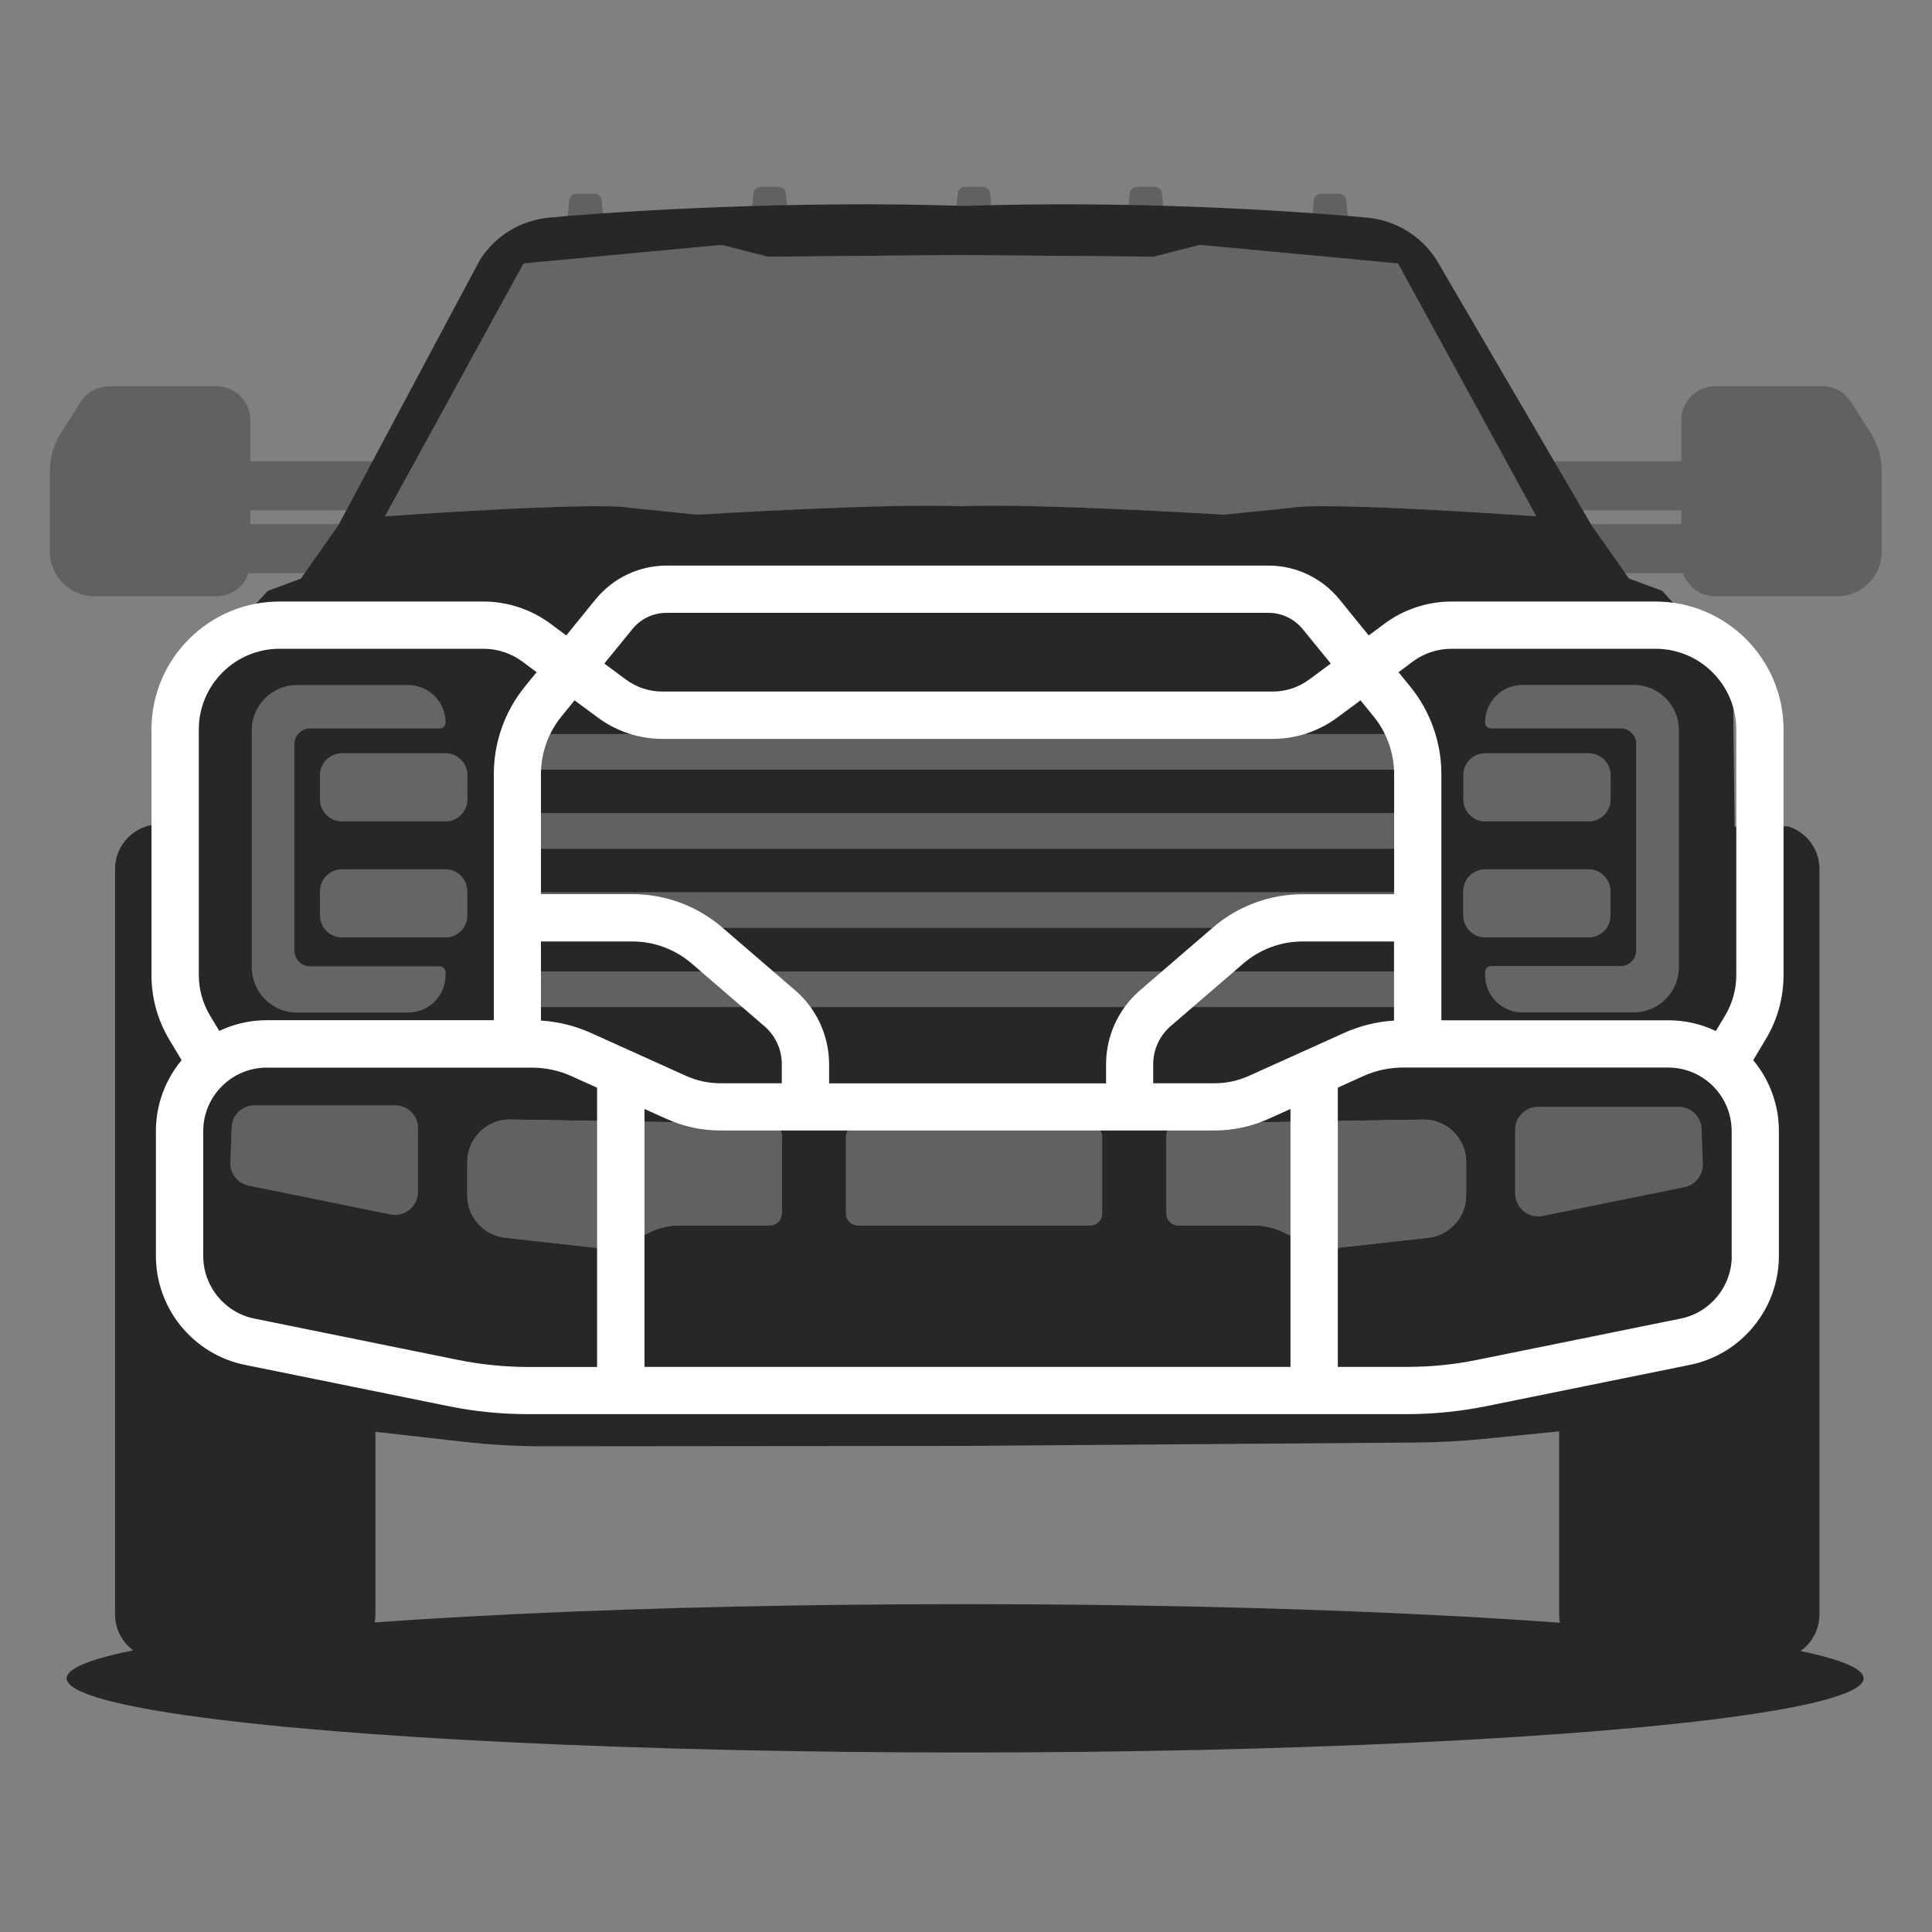 <?xml version="1.0" encoding="UTF-8"?>
<!-- Generator: Adobe Illustrator 27.2.0, SVG Export Plug-In . SVG Version: 6.00 Build 0)  -->
<svg xmlns="http://www.w3.org/2000/svg" xmlns:xlink="http://www.w3.org/1999/xlink" version="1.1" id="Layer_1" x="0px" y="0px" viewBox="0 0 200 200" style="enable-background:new 0 0 200 200;" xml:space="preserve">
<rect x="0" y="0" width="200" height="200" fill="#808080" stroke="none"/>
<style type="text/css">
	.st0{fill:#606161;}
	.st1{fill:#282728;}
	.st2{fill:none;stroke:#282728;stroke-width:1.444;stroke-miterlimit:10;}
	.st3{opacity:0.3;fill:#282728;enable-background:new    ;}
	.st4{fill:#FFFFFF;}
</style>
<g>
	<path class="st0" d="M102.72,22.45h-3.81l0.23-2.37c0-0.4,0.33-0.73,0.73-0.73h1.9c0.4,0,0.73,0.33,0.73,0.73L102.72,22.45z"></path>
	<path class="st0" d="M120.52,22.45h-3.81l0.23-2.37c0-0.4,0.33-0.73,0.73-0.73h1.9c0.4,0,0.73,0.33,0.73,0.73L120.52,22.45z"></path>
	<path class="st0" d="M139.59,23.16h-3.81l0.23-2.37c0-0.4,0.33-0.73,0.73-0.73h1.9c0.4,0,0.73,0.33,0.73,0.73L139.59,23.16z"></path>
	<path class="st0" d="M77.77,22.45h3.81l-0.23-2.37c0-0.4-0.33-0.73-0.73-0.73h-1.9c-0.4,0-0.73,0.33-0.73,0.73L77.77,22.45z"></path>
	<path class="st0" d="M58.7,23.16h3.81l-0.23-2.37c0-0.4-0.33-0.73-0.73-0.73h-1.9c-0.4,0-0.73,0.33-0.73,0.73L58.7,23.16z"></path>
	<g>
		<path class="st1" d="M22.96,85.6l-5.93-0.27h-0.49c-2.56,0-4.63,2.07-4.63,4.63h0v38.31v0.54v38.31h0c0,2.56,2.07,4.63,4.63,4.63    h17.69c2.56,0,4.63-2.07,4.63-4.63v-25.11v-6.47l-16.19-12.65L22.96,85.6z"></path>
		<path class="st1" d="M185.09,85.54l-7.31,0.07l2.26,38.7l-17.23,13.98l-1.41-0.02v6.17v22.69h0c0,2.56,2.07,4.63,4.63,4.63h17.69    c2.56,0,4.63-2.07,4.63-4.63v-38.31v-0.54V89.97C188.36,87.88,186.98,86.12,185.09,85.54z"></path>
		<ellipse class="st1" cx="99.91" cy="173.74" rx="93.01" ry="7.68"></ellipse>
	</g>
	<path class="st2" d="M29.52,82.78"></path>
	<path class="st3" d="M159.07,53.46c0,0-21.93-1.57-25.46-0.87l-6.9,0.7c0,0-19.81-1.22-27.23-0.87   c-7.43-0.35-27.23,0.87-27.23,0.87l-6.9-0.7c-3.54-0.7-25.46,0.87-25.46,0.87L54.2,27.27l20.51-1.92l4.77,1.22l19.98-0.17   l19.98,0.17l4.77-1.22l20.51,1.92L159.07,53.46z"></path>
	<path class="st0" d="M146.14,77.83L146.14,77.83c0-1.01-0.82-1.84-1.84-1.84H54.75c-1.01,0-1.84,0.82-1.84,1.84l0,0   c0,1.01,0.82,1.84,1.84,1.84h89.55C145.31,79.67,146.14,78.85,146.14,77.83z"></path>
	<path class="st0" d="M146.14,86.03L146.14,86.03c0-1.01-0.82-1.84-1.84-1.84H54.75c-1.01,0-1.84,0.82-1.84,1.84l0,0   c0,1.01,0.82,1.84,1.84,1.84h89.55C145.31,87.86,146.14,87.04,146.14,86.03z"></path>
	<path class="st0" d="M146.14,94.22L146.14,94.22c0-1.01-0.82-1.84-1.84-1.84H54.75c-1.01,0-1.84,0.82-1.84,1.84l0,0   c0,1.01,0.82,1.84,1.84,1.84h89.55C145.31,96.05,146.14,95.23,146.14,94.22z"></path>
	<path class="st0" d="M146.14,102.41L146.14,102.41c0-1.01-0.82-1.84-1.84-1.84H54.75c-1.01,0-1.84,0.82-1.84,1.84l0,0   c0,1.01,0.82,1.84,1.84,1.84h89.55C145.31,104.25,146.14,103.42,146.14,102.41z"></path>
	<path class="st3" d="M153.74,74.78L153.74,74.78c0,0.34,0.28,0.62,0.62,0.62h13.42c0.88,0,1.6,0.72,1.6,1.6v21.42   c0,0.88-0.72,1.6-1.6,1.6h-13.42c-0.34,0-0.62,0.28-0.62,0.62v0.31c0,2.14,1.73,3.87,3.87,3.87h11.51c2.58,0,4.67-2.09,4.67-4.67   V75.59c0-2.58-2.09-4.67-4.67-4.67h-11.51C155.48,70.91,153.74,72.65,153.74,74.78z"></path>
	<path class="st3" d="M166.74,82.76v-2.51c0-1.26-1.02-2.27-2.27-2.27h-10.7c-1.26,0-2.27,1.02-2.27,2.27v2.51   c0,1.26,1.02,2.27,2.27,2.27h10.7C165.72,85.04,166.74,84.02,166.74,82.76z"></path>
	<path class="st3" d="M166.74,94.77v-2.51c0-1.26-1.02-2.27-2.27-2.27h-10.7c-1.26,0-2.27,1.02-2.27,2.27v2.51   c0,1.26,1.02,2.27,2.27,2.27h10.7C165.72,97.04,166.74,96.02,166.74,94.77z"></path>
	<path class="st3" d="M42.25,70.91H30.74c-2.58,0-4.67,2.09-4.67,4.67v24.55c0,2.58,2.09,4.67,4.67,4.67h11.51   c2.14,0,3.87-1.73,3.87-3.87v-0.31c0-0.34-0.28-0.62-0.62-0.62H32.08c-0.88,0-1.6-0.72-1.6-1.6V77c0-0.88,0.72-1.6,1.6-1.6H45.5   c0.34,0,0.62-0.28,0.62-0.62v0C46.12,72.65,44.39,70.91,42.25,70.91z"></path>
	<path class="st3" d="M35.4,85.04h10.7c1.26,0,2.27-1.02,2.27-2.27v-2.51c0-1.26-1.02-2.27-2.27-2.27H35.4   c-1.26,0-2.27,1.02-2.27,2.27v2.51C33.13,84.02,34.14,85.04,35.4,85.04z"></path>
	<path class="st3" d="M35.4,97.04h10.7c1.26,0,2.27-1.02,2.27-2.27v-2.51c0-1.26-1.02-2.27-2.27-2.27H35.4   c-1.26,0-2.27,1.02-2.27,2.27v2.51C33.13,96.02,34.14,97.04,35.4,97.04z"></path>
	<path class="st0" d="M23.98,116.7l-0.13,3.61c-0.04,1.16,0.76,2.18,1.9,2.41l14.67,2.98c1.47,0.3,2.85-0.83,2.85-2.33v-6.59   c0-1.31-1.06-2.37-2.37-2.37H26.35C25.07,114.42,24.02,115.43,23.98,116.7z"></path>
	<path class="st0" d="M173.76,114.58h-14.55c-1.31,0-2.37,1.06-2.37,2.37v6.59c0,1.5,1.37,2.62,2.85,2.33l14.67-2.98   c1.14-0.23,1.94-1.25,1.9-2.41l-0.13-3.61C176.09,115.59,175.04,114.58,173.76,114.58z"></path>
	<g>
		<path class="st0" d="M22.41,61.73H9.79c-2.56,0-4.63-2.07-4.63-4.63v-8.3c0-1.43,0.41-2.82,1.17-4.02l2.03-3.18    c0.65-1.01,1.76-1.62,2.96-1.62h11.08c1.94,0,3.51,1.57,3.51,3.51v14.72C25.92,60.16,24.35,61.73,22.41,61.73z"></path>
		<path class="st0" d="M10.99,54.67H5.3v-4.39h5.69c0.68,0,1.23,0.55,1.23,1.23v1.93C12.22,54.12,11.67,54.67,10.99,54.67z"></path>
		<rect x="23.38" y="47.75" class="st0" width="16.67" height="5.08"></rect>
		<rect x="23.38" y="54.25" class="st0" width="16.67" height="5.08"></rect>
	</g>
	<g>
		<path class="st0" d="M177.56,61.73h12.61c2.56,0,4.63-2.07,4.63-4.63v-8.3c0-1.43-0.41-2.82-1.17-4.02l-2.03-3.18    c-0.65-1.01-1.76-1.62-2.96-1.62h-11.08c-1.94,0-3.51,1.57-3.51,3.51v14.72C174.05,60.16,175.62,61.73,177.56,61.73z"></path>
		<path class="st0" d="M188.98,54.67h5.69v-4.39h-5.69c-0.68,0-1.23,0.55-1.23,1.23v1.93C187.75,54.12,188.3,54.67,188.98,54.67z"></path>
		
			<rect x="159.92" y="47.75" transform="matrix(-1 4.485733e-11 -4.485733e-11 -1 336.515 100.586)" class="st0" width="16.67" height="5.08"></rect>
		
			<rect x="159.92" y="54.25" transform="matrix(-1 4.485733e-11 -4.485733e-11 -1 336.515 113.58)" class="st0" width="16.67" height="5.08"></rect>
	</g>
	<path class="st1" d="M178.37,109.98l-1.57-1.36l2.14-2.72c0.56-0.71,0.86-1.58,0.85-2.48l-0.39-31.91   c-0.02-1.48-0.58-2.91-1.58-4.01l-5.75-6.34l-3.44-1.27l-3.87-5.51l-16.05-27.47c-1.57-2.48-4.22-4.1-7.17-4.38   c-7.46-0.69-24.21-1.81-41.66-1.21c-17.45-0.6-35.57,0.51-43.03,1.21c-2.95,0.27-5.6,1.89-7.17,4.38L35.02,54.39l-3.87,5.51   l-3.44,1.27l-5.75,6.34c-1,1.1-1.56,2.53-1.58,4.01L20,103.43c-0.01,0.9,0.29,1.77,0.85,2.48l2.14,2.72l-1.57,1.36   c-1.18,1.02-1.84,2.5-1.79,4.05l0.31,10.68c0.03,1.1,0.49,2.15,1.28,2.92l1.94,1.92c0.73,0.72,1.2,1.66,1.33,2.66l1.14,8.7   c0.24,1.8,1.36,3.36,3.01,4.17l2.94,1.45c1.99,0.98,4.18,1.52,6.4,1.58l10.01,1.13c2.81,0.32,5.63,0.47,8.46,0.47l43.46-0.04   l46.71-0.35c2.31-0.02,4.62-0.14,6.91-0.37l8.3-0.83c2.23-0.06,4.41-0.6,6.4-1.58l2.94-1.45c1.64-0.81,2.77-2.38,3.01-4.17   l1.14-8.7c0.13-1.01,0.6-1.95,1.33-2.66l1.94-1.92c0.79-0.78,1.25-1.82,1.28-2.92l0.31-10.68   C180.21,112.49,179.56,111,178.37,109.98z M54.2,27.27l20.51-1.92l4.77,1.22l19.98-0.17l19.98,0.17l4.77-1.22l20.51,1.92   l14.32,26.18c0,0-21.93-1.57-25.46-0.87l-6.9,0.7c0,0-19.81-1.22-27.23-0.87c-7.43-0.35-27.23,0.87-27.23,0.87l-6.9-0.7   c-3.54-0.7-25.46,0.87-25.46,0.87L54.2,27.27z M153.76,77.98h10.7c1.26,0,2.27,1.02,2.27,2.27v2.51c0,1.26-1.02,2.27-2.27,2.27   h-10.7c-1.26,0-2.27-1.02-2.27-2.27v-2.51C151.48,78.99,152.5,77.98,153.76,77.98z M144.3,96.05H54.75c-1.01,0-1.84-0.82-1.84-1.84   c0-1.01,0.82-1.84,1.84-1.84h89.55c1.01,0,1.84,0.82,1.84,1.84C146.14,95.23,145.31,96.05,144.3,96.05z M146.14,102.41   c0,1.01-0.82,1.84-1.84,1.84H54.75c-1.01,0-1.84-0.82-1.84-1.84c0-1.01,0.82-1.84,1.84-1.84h89.55   C145.31,100.57,146.14,101.4,146.14,102.41z M144.3,87.86H54.75c-1.01,0-1.84-0.82-1.84-1.84c0-1.01,0.82-1.84,1.84-1.84h89.55   c1.01,0,1.84,0.82,1.84,1.84C146.14,87.04,145.31,87.86,144.3,87.86z M144.3,79.67H54.75c-1.01,0-1.84-0.82-1.84-1.84   c0-1.01,0.82-1.84,1.84-1.84h89.55c1.01,0,1.84,0.82,1.84,1.84C146.14,78.85,145.31,79.67,144.3,79.67z M48.38,80.25v2.51   c0,1.26-1.02,2.27-2.27,2.27H35.4c-1.26,0-2.27-1.02-2.27-2.27v-2.51c0-1.26,1.02-2.27,2.27-2.27h10.7   C47.36,77.98,48.38,78.99,48.38,80.25z M43.27,123.38c0,1.5-1.37,2.62-2.85,2.33l-14.67-2.98c-1.14-0.23-1.94-1.25-1.9-2.41   l0.13-3.61c0.05-1.28,1.09-2.29,2.37-2.29H40.9c1.31,0,2.37,1.06,2.37,2.37V123.38z M46.12,100.94c0,2.14-1.73,3.87-3.87,3.87   H30.74c-2.58,0-4.67-2.09-4.67-4.67V75.59c0-2.58,2.09-4.67,4.67-4.67h11.51c2.14,0,3.87,1.73,3.87,3.87   c0,0.34-0.28,0.62-0.62,0.62H32.08c-0.88,0-1.6,0.72-1.6,1.6v21.42c0,0.88,0.72,1.6,1.6,1.6H45.5c0.34,0,0.62,0.28,0.62,0.62   V100.94z M46.11,97.04H35.4c-1.26,0-2.27-1.02-2.27-2.27v-2.51c0-1.26,1.02-2.27,2.27-2.27h10.7c1.26,0,2.27,1.02,2.27,2.27v2.51   C48.38,96.02,47.36,97.04,46.11,97.04z M80.92,125.63c0,0.67-0.54,1.21-1.21,1.21h-9.34c-1.09,0-2.17,0.25-3.14,0.74l-1.74,0.87   c-1.21,0.61-2.57,0.85-3.92,0.7l-9.27-1.03c-2.23-0.25-3.92-2.13-3.92-4.38v-3.44c0-2.46,2.02-4.45,4.48-4.41l26.88,0.44   c0.66,0.01,1.19,0.55,1.19,1.21V125.63z M114.09,125.63c0,0.67-0.54,1.21-1.21,1.21h-12.81H88.79c-0.67,0-1.21-0.54-1.21-1.21   v-7.93c0-0.68,0.55-1.22,1.23-1.21l11.26,0.18l12.79-0.21c0.68-0.01,1.23,0.53,1.23,1.21V125.63z M151.77,123.75   c0,2.24-1.69,4.13-3.92,4.38l-9.27,1.03c-1.35,0.15-2.71-0.09-3.92-0.7l-1.74-0.87c-0.98-0.49-2.05-0.74-3.14-0.74h-7.81   c-0.67,0-1.21-0.54-1.21-1.21v-8.11c0-0.66,0.53-1.2,1.19-1.21l25.35-0.42c2.46-0.04,4.48,1.94,4.48,4.41V123.75z M151.48,94.77   v-2.51c0-1.26,1.02-2.27,2.27-2.27h10.7c1.26,0,2.27,1.02,2.27,2.27v2.51c0,1.26-1.02,2.27-2.27,2.27h-10.7   C152.5,97.04,151.48,96.02,151.48,94.77z M153.74,100.94v-0.31c0-0.34,0.28-0.62,0.62-0.62h13.42c0.88,0,1.6-0.72,1.6-1.6V77   c0-0.88-0.72-1.6-1.6-1.6h-13.42c-0.34,0-0.62-0.28-0.62-0.62c0-2.14,1.73-3.87,3.87-3.87h11.51c2.58,0,4.67,2.09,4.67,4.67v24.55   c0,2.58-2.09,4.67-4.67,4.67h-11.51C155.48,104.81,153.74,103.08,153.74,100.94z M174.37,122.89l-14.67,2.98   c-1.47,0.3-2.85-0.83-2.85-2.33v-6.59c0-1.31,1.06-2.37,2.37-2.37h14.55c1.28,0,2.33,1.01,2.37,2.29l0.13,3.61   C176.31,121.64,175.5,122.66,174.37,122.89z"></path>
	<path class="st0" d="M151.77,120.31v3.44c0,2.24-1.69,4.13-3.92,4.38l-9.27,1.03c-1.35,0.15-2.71-0.09-3.92-0.7l-1.74-0.87   c-0.98-0.49-2.05-0.74-3.14-0.74h-7.81c-0.67,0-1.21-0.54-1.21-1.21v-8.11c0-0.66,0.53-1.2,1.19-1.21l25.35-0.42   C149.75,115.86,151.77,117.85,151.77,120.31z M79.73,116.34l-26.88-0.44c-2.46-0.04-4.48,1.94-4.48,4.41v3.44   c0,2.24,1.69,4.13,3.92,4.38l9.27,1.03c1.35,0.15,2.71-0.09,3.92-0.7l1.74-0.87c0.98-0.49,2.05-0.74,3.14-0.74h9.34   c0.67,0,1.21-0.54,1.21-1.21v-8.08C80.92,116.89,80.39,116.35,79.73,116.34z M87.58,125.63c0,0.67,0.54,1.21,1.21,1.21h11.28h12.81   c0.67,0,1.21-0.54,1.21-1.21v-7.96c0-0.68-0.55-1.22-1.23-1.21l-12.79,0.21l-11.26-0.18c-0.68-0.01-1.23,0.53-1.23,1.21V125.63z"></path>
	<path class="st4" d="M184.63,100.95V75.52c0-7.31-5.94-13.25-13.25-13.25h-21.12c-2.48,0-4.94,0.81-6.93,2.29l-1.64,1.22   l-3.03-3.73c-1.81-2.22-4.49-3.5-7.36-3.5h-30.21h-1.86H69.01c-2.87,0-5.55,1.28-7.36,3.5l-3.03,3.73l-1.64-1.22   c-1.99-1.48-4.45-2.29-6.93-2.29H28.93c-7.31,0-13.25,5.94-13.25,13.25v25.43c0,2.35,0.64,4.67,1.85,6.68l1.27,2.12   c-1.66,1.99-2.66,4.55-2.66,7.33v12.94c0,5.45,3.87,10.18,9.21,11.27l21.1,4.28c2.69,0.55,5.44,0.82,8.18,0.82h38.99h6.52h45.52   c2.74,0,5.49-0.28,8.18-0.82l21.1-4.28c5.34-1.08,9.21-5.82,9.21-11.27v-12.94c0-2.79-1-5.34-2.66-7.33l1.27-2.12   C183.99,105.61,184.63,103.3,184.63,100.95z M146.24,68.49c1.15-0.86,2.58-1.33,4.02-1.33h21.12c4.61,0,8.36,3.75,8.36,8.36v25.43   c0,1.47-0.4,2.91-1.15,4.17l-0.97,1.61c-1.49-0.71-3.16-1.11-4.92-1.11h-23.49V80.13c0-3.28-1.14-6.5-3.21-9.04l-1.22-1.5   L146.24,68.49z M129.32,111.36c-1.15,0.52-2.36,0.78-3.62,0.78h-6.32v-1.98c0-1.51,0.66-2.94,1.8-3.93l7.53-6.49   c1.71-1.47,3.89-2.28,6.14-2.28h9.46v8.19c-1.81,0.11-3.56,0.55-5.22,1.3L129.32,111.36z M61.22,106.95   c-1.66-0.75-3.42-1.19-5.22-1.3v-8.19h9.46c2.25,0,4.43,0.81,6.14,2.28l7.53,6.49c1.15,0.99,1.8,2.42,1.8,3.93v1.98h-6.32   c-1.26,0-2.47-0.26-3.62-0.78L61.22,106.95z M82.32,102.52l-7.53-6.49c-2.59-2.24-5.91-3.47-9.33-3.47H56V80.13   c0-2.16,0.75-4.28,2.12-5.96l1.36-1.67l2.42,1.79c1.91,1.42,4.28,2.2,6.66,2.2H94.1h5.59h32.07c2.38,0,4.75-0.78,6.66-2.2   l2.42-1.79l1.36,1.67c1.36,1.68,2.12,3.79,2.12,5.96v12.44h-9.46c-3.42,0-6.74,1.23-9.33,3.47l-7.53,6.49   c-2.22,1.92-3.5,4.7-3.5,7.64v1.98h-14.8H94.1h-8.27v-1.98C85.82,107.23,84.55,104.44,82.32,102.52z M65.46,65.13   c0.87-1.08,2.17-1.69,3.56-1.69h30.21h1.86h30.21c1.39,0,2.68,0.62,3.56,1.69l2.9,3.56l-2.24,1.66c-1.08,0.8-2.41,1.24-3.75,1.24   H99.69H94.1H68.55c-1.34,0-2.67-0.44-3.75-1.24l-2.24-1.66L65.46,65.13z M20.58,75.52c0-4.61,3.75-8.36,8.36-8.36h21.12   c1.44,0,2.86,0.47,4.02,1.33l1.47,1.09l-1.22,1.5c-2.07,2.55-3.21,5.76-3.21,9.04v25.49H27.62c-1.76,0-3.43,0.4-4.92,1.11   l-0.97-1.61c-0.75-1.26-1.15-2.7-1.15-4.17V75.52z M47.43,140.78l-21.1-4.28c-3.07-0.62-5.29-3.34-5.29-6.47v-12.94   c0-3.62,2.95-6.57,6.57-6.57h27.42c1.45,0,2.85,0.3,4.17,0.9l2.61,1.18v28.91h-7.18C52.22,141.5,49.8,141.26,47.43,140.78z    M93.63,141.5H66.72v-26.7l2.26,1.02c1.78,0.81,3.68,1.21,5.63,1.21H94.1h5.59h26.01c1.96,0,3.85-0.41,5.63-1.21l2.26-1.02v26.7   h-33.44H93.63z M179.27,130.03c0,3.13-2.22,5.85-5.29,6.47l-21.1,4.28c-2.37,0.48-4.79,0.72-7.21,0.72h-7.18v-28.91l2.61-1.18   c1.32-0.6,2.72-0.9,4.17-0.9h27.42c3.62,0,6.57,2.95,6.57,6.57V130.03z"></path>
</g>
</svg>
